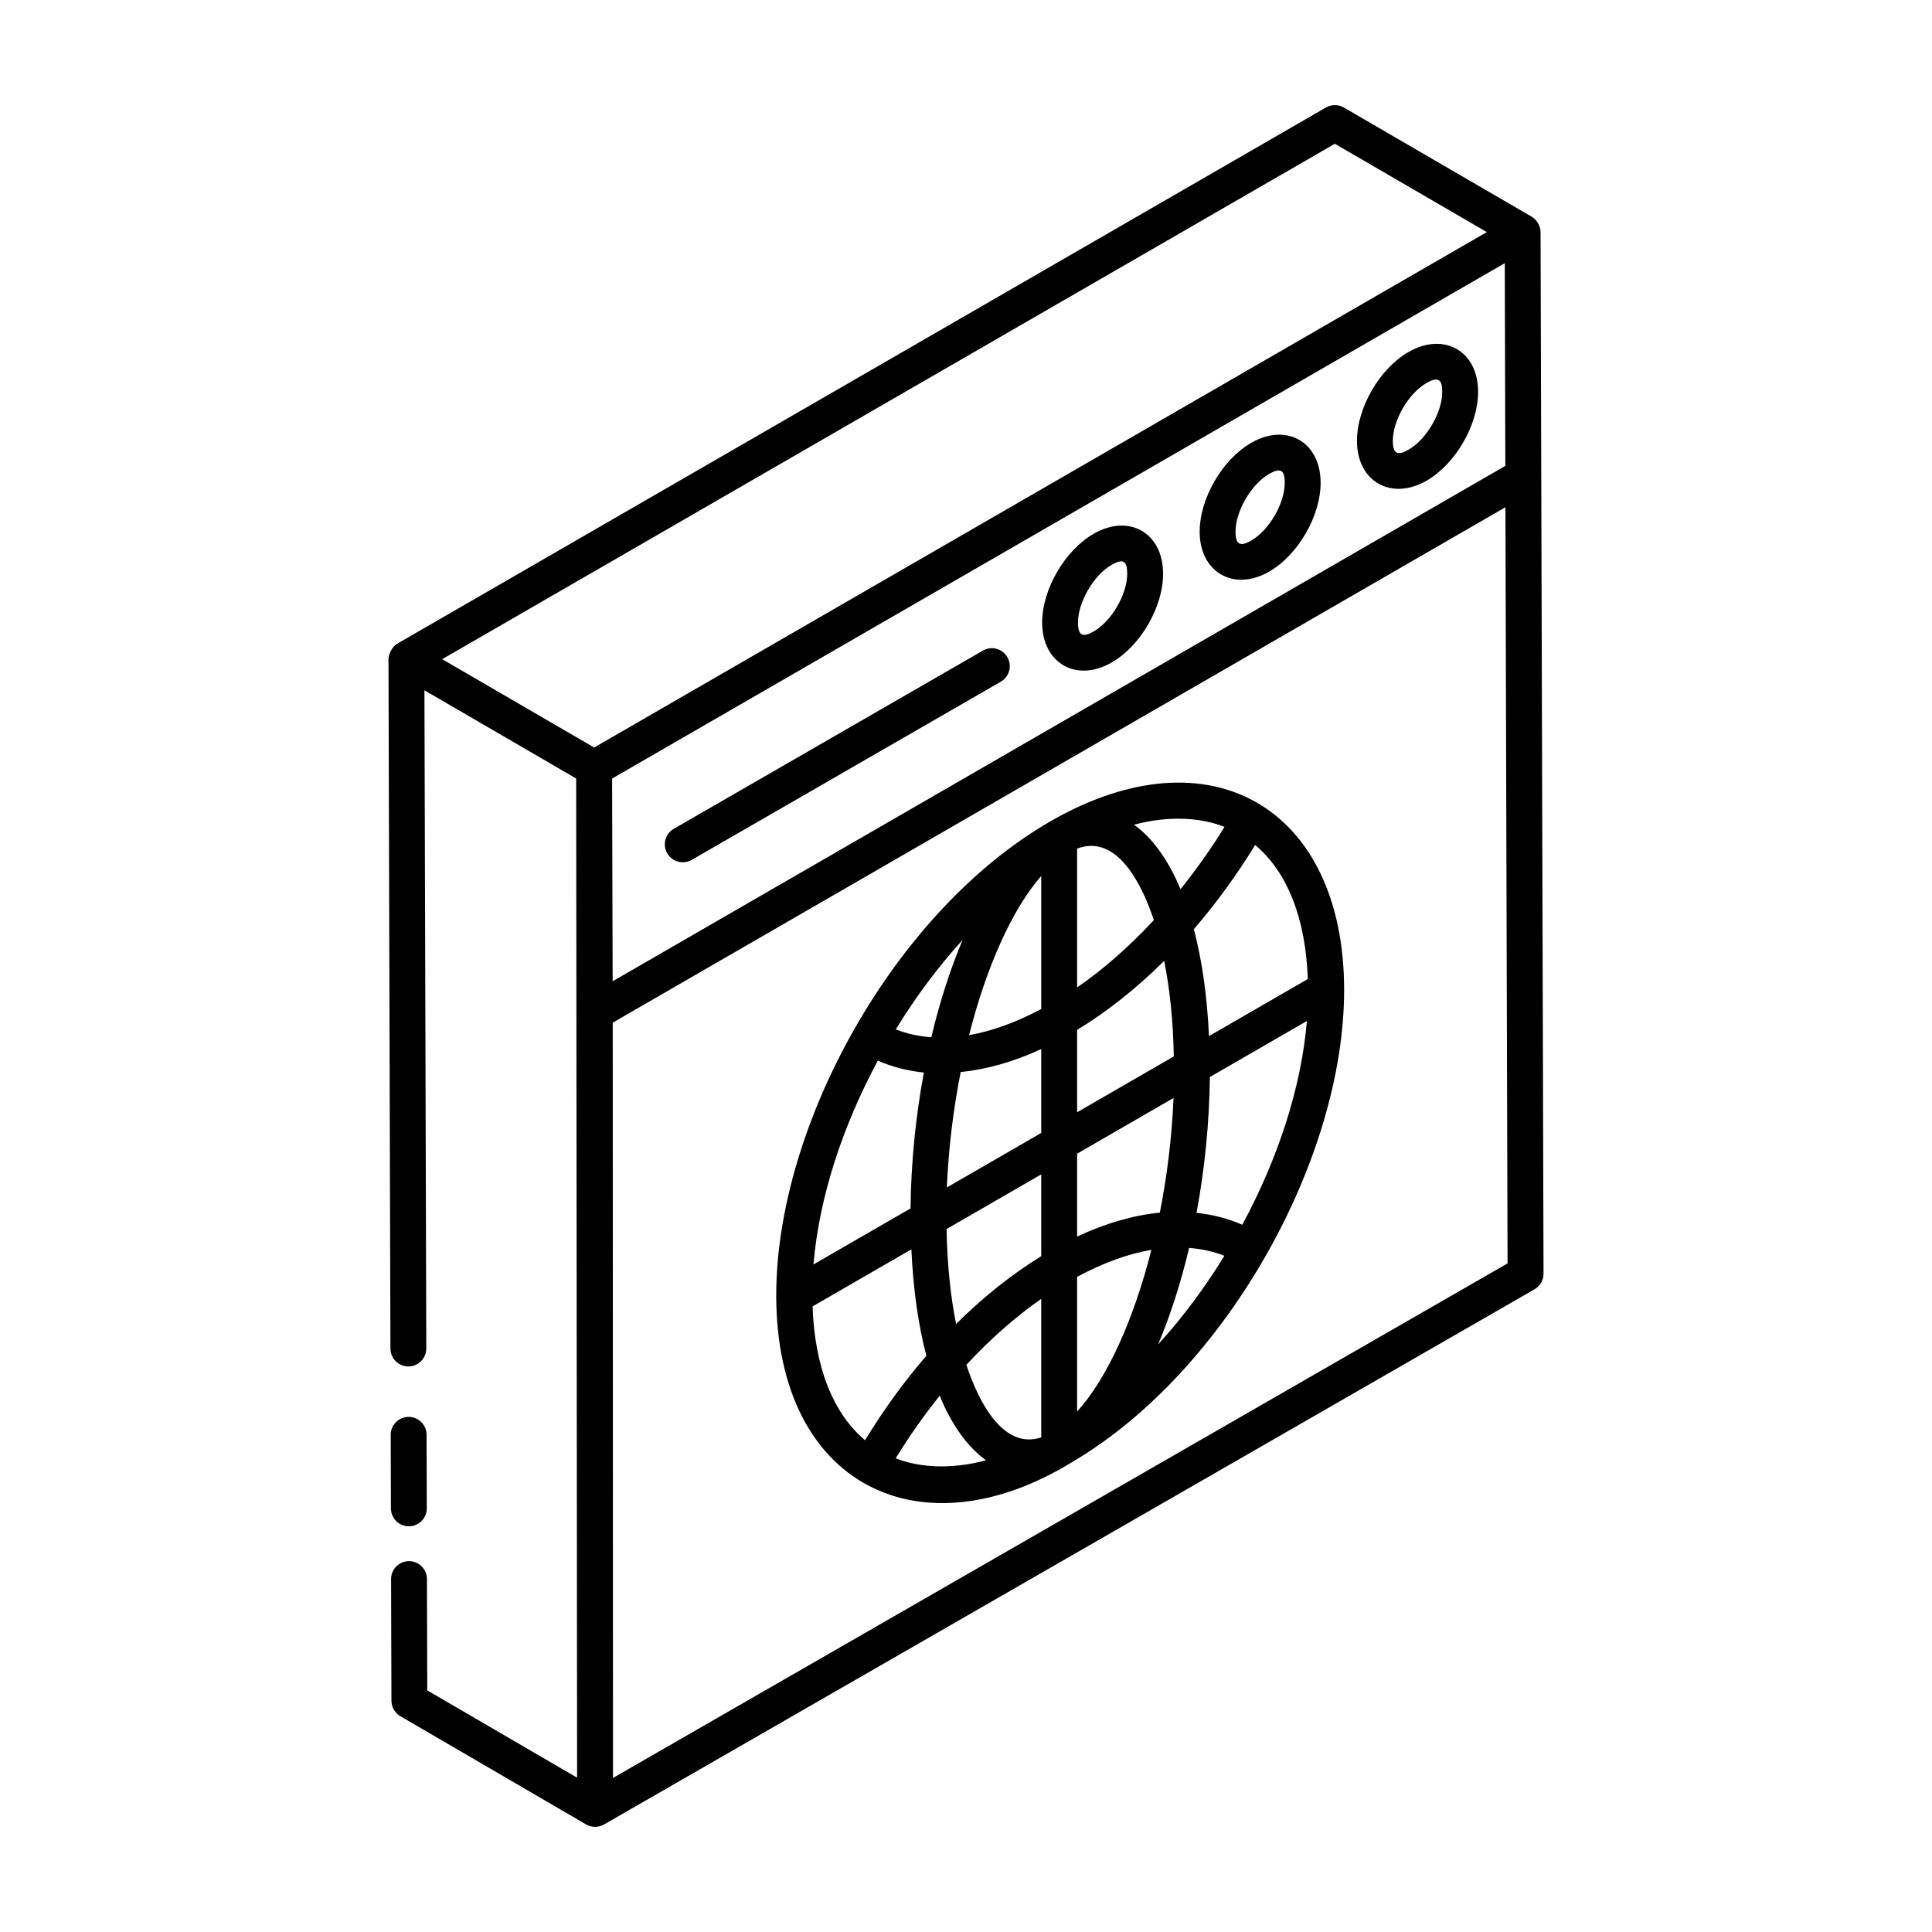 <?xml version="1.0" encoding="UTF-8"?>
<!-- Uploaded to: SVG Repo, www.svgrepo.com, Generator: SVG Repo Mixer Tools -->
<svg fill="#000000" width="800px" height="800px" version="1.1" viewBox="144 144 512 512" xmlns="http://www.w3.org/2000/svg">
 <g>
  <path d="m252.35 548.48h0.008c2.629-0.008 4.754-2.141 4.742-4.766l-0.055-19.488c-0.008-2.617-2.137-4.738-4.754-4.738h-0.008c-2.629 0.008-4.754 2.141-4.742 4.766l0.055 19.488c0.008 2.617 2.137 4.738 4.754 4.738z"/>
  <path d="m552.26 205.51c-0.012-2.019-1.406-3.539-2.367-4.094l-0.012-0.008c-0.004 0-0.004-0.004-0.008-0.008-0.004 0-0.008 0-0.012-0.004l-49.715-28.895c-1.457-0.855-3.285-0.855-4.762-0.008l-246.06 142.06c-1.684 0.973-2.375 3.156-2.375 4.113 0 0.004 0.004 0.004 0.004 0.008 0 0.977 0.512 181.62 0.516 182.71 0.008 2.617 2.137 4.738 4.754 4.738h0.008c2.629-0.008 4.754-2.141 4.742-4.766l-0.492-174.42c0.953 0.555 42.809 24.887 40.215 23.379l0.242 264.79-39.711-23.137-0.082-29.512c-0.008-2.621-2.137-4.738-4.754-4.738h-0.008c-2.629 0.008-4.754 2.141-4.742 4.766l0.094 32.23c0.008 1.684 0.902 3.246 2.359 4.094l49.219 28.68c1.492 0.867 3.312 0.848 4.762 0.016l246.59-141.83c1.484-0.855 2.394-2.426 2.387-4.137-0.062-19.551-0.699-244.86-0.789-276.04zm-245.9 198.53-0.148-53.715 236.57-136.58 0.148 53.711zm191.39-221.94 40.277 23.406-236.57 136.59-40.277-23.406zm-191.3 433.07-0.066-200.16 236.57-136.59 0.566 200.39z"/>
  <path d="m475.56 261.37c-7.668 4.43-13.656 14.789-13.637 23.582 0.02 10.719 9.066 15.941 18.465 10.508 7.641-4.418 13.609-14.766 13.59-23.555-0.02-10.84-9.078-15.93-18.418-10.535zm0.074 25.859c-2.863 1.664-4.207 1.242-4.207-2.301-0.02-5.422 4.141-12.582 8.883-15.32 3.223-1.863 4.16-0.844 4.16 2.328 0.02 5.414-4.113 12.562-8.836 15.293z"/>
  <path d="m433.82 285.46c-7.676 4.434-13.664 14.789-13.645 23.582 0.039 10.738 9.078 15.93 18.465 10.504 7.66-4.418 13.629-14.766 13.59-23.551-0.02-10.801-9.031-15.945-18.41-10.535zm0.066 25.855c-2.902 1.684-4.188 1.203-4.207-2.301-0.02-5.418 4.141-12.574 8.895-15.316 3.227-1.863 4.148-0.859 4.148 2.336 0.02 5.406-4.113 12.551-8.836 15.281z"/>
  <path d="m517.25 237.29c-7.668 4.43-13.656 14.785-13.637 23.582 0.02 10.746 9.062 15.918 18.465 10.504 7.668-4.43 13.656-14.785 13.637-23.578-0.02-10.789-9.051-15.922-18.465-10.508zm0.074 25.852c-2.867 1.668-4.207 1.223-4.207-2.297-0.02-5.422 4.141-12.582 8.883-15.32 3.316-1.914 4.207-0.77 4.207 2.301 0.023 5.422-4.137 12.578-8.883 15.316z"/>
  <path d="m404.47 316.42-81.906 47.219c-2.273 1.309-3.055 4.215-1.746 6.488 1.316 2.277 4.215 3.055 6.5 1.746l81.906-47.219c2.273-1.309 3.055-4.215 1.746-6.488-1.32-2.281-4.219-3.062-6.5-1.746z"/>
  <path d="m500.21 406.12c-0.133-47.922-35.406-68.934-77.895-44.43-41.305 23.848-72.73 80.645-72.602 125.86 0.141 50.211 38.301 68.59 78.492 43.867 40.684-23.93 72.129-80.316 72.004-125.3zm-49.293 94.164c3.246-7.691 6.016-16.332 8.211-25.574 3.297 0.254 6.43 0.934 9.348 2.086-5.137 8.344-10.707 15.934-17.559 23.488zm-69.426 30.223c-0.039-0.016-0.074-0.039-0.113-0.055 3.59-5.875 7.508-11.387 11.641-16.555 3.215 7.731 7.356 13.551 12.293 17.094-9.523 2.551-17.855 1.852-23.82-0.484zm-21.914-51.41c1.488-17.77 7.711-36.633 17.055-54.016 3.828 1.68 7.914 2.711 12.203 3.152-2.148 11.516-3.398 23.703-3.535 36.012zm39.301-85.762c0.074-0.078 0.148-0.16 0.219-0.238-3.277 7.742-6.074 16.453-8.289 25.781-3.328-0.242-6.484-0.922-9.414-2.082 5.781-9.395 11.488-16.832 17.484-23.461zm69.508-30.25c0.043 0.016 0.078 0.039 0.121 0.055-3.606 5.863-7.527 11.355-11.656 16.508-3.231-7.731-7.379-13.547-12.332-17.09 0.051-0.012 0.102-0.031 0.152-0.047 9.488-2.477 17.738-1.766 23.715 0.574zm-38.941 119.29c6.848-3.672 13.477-6.106 19.684-7.152-4.668 18.406-11.66 34.031-19.684 42.844zm21.926-17.016c-6.984 0.688-14.352 2.801-21.926 6.344v-21.969l25.555-14.754c-0.434 10.32-1.703 20.617-3.629 30.379zm-21.926-26.602v-21.828c8.012-4.856 15.766-11.035 23.074-18.285 1.449 7.215 2.375 15.648 2.551 25.32zm-9.508-27.348c-6.652 3.519-13.09 5.871-19.121 6.914 4.562-17.992 11.34-33.273 19.121-42.184zm9.508-5.731v-36.793c10.27-3.856 16.91 8.633 20.336 18.949-6.422 6.918-13.25 12.965-20.336 17.844zm-30.855 22.426c6.809-0.691 13.965-2.676 21.348-6.09v22.23l-25.012 14.441c0.438-10.395 1.719-20.758 3.664-30.582zm21.348 27.117v21.68c-7.848 4.828-15.434 10.891-22.57 17.977-1.43-7.18-2.344-15.559-2.516-25.168zm0 32.988v36.715c-10.016 3.301-16.535-9.211-19.848-19.227 6.262-6.746 12.922-12.656 19.848-17.488zm41.152-22.793c2.152-11.512 3.398-23.691 3.531-35.992l25.723-14.852c-1.496 17.758-7.746 36.617-17.125 54-3.809-1.668-7.867-2.707-12.129-3.156zm29.492-61.961-26.188 15.121c-0.484-10.609-1.852-20.133-4.008-28.344 5.867-6.777 11.312-14.262 16.25-22.305 8.578 7.203 13.406 19.586 13.945 35.527zm-131.24 86.754 26.184-15.117c0.48 10.551 1.828 20.031 3.969 28.207-5.883 6.805-11.332 14.309-16.25 22.371-8.547-7.184-13.363-19.543-13.902-35.461z"/>
 </g>
</svg>